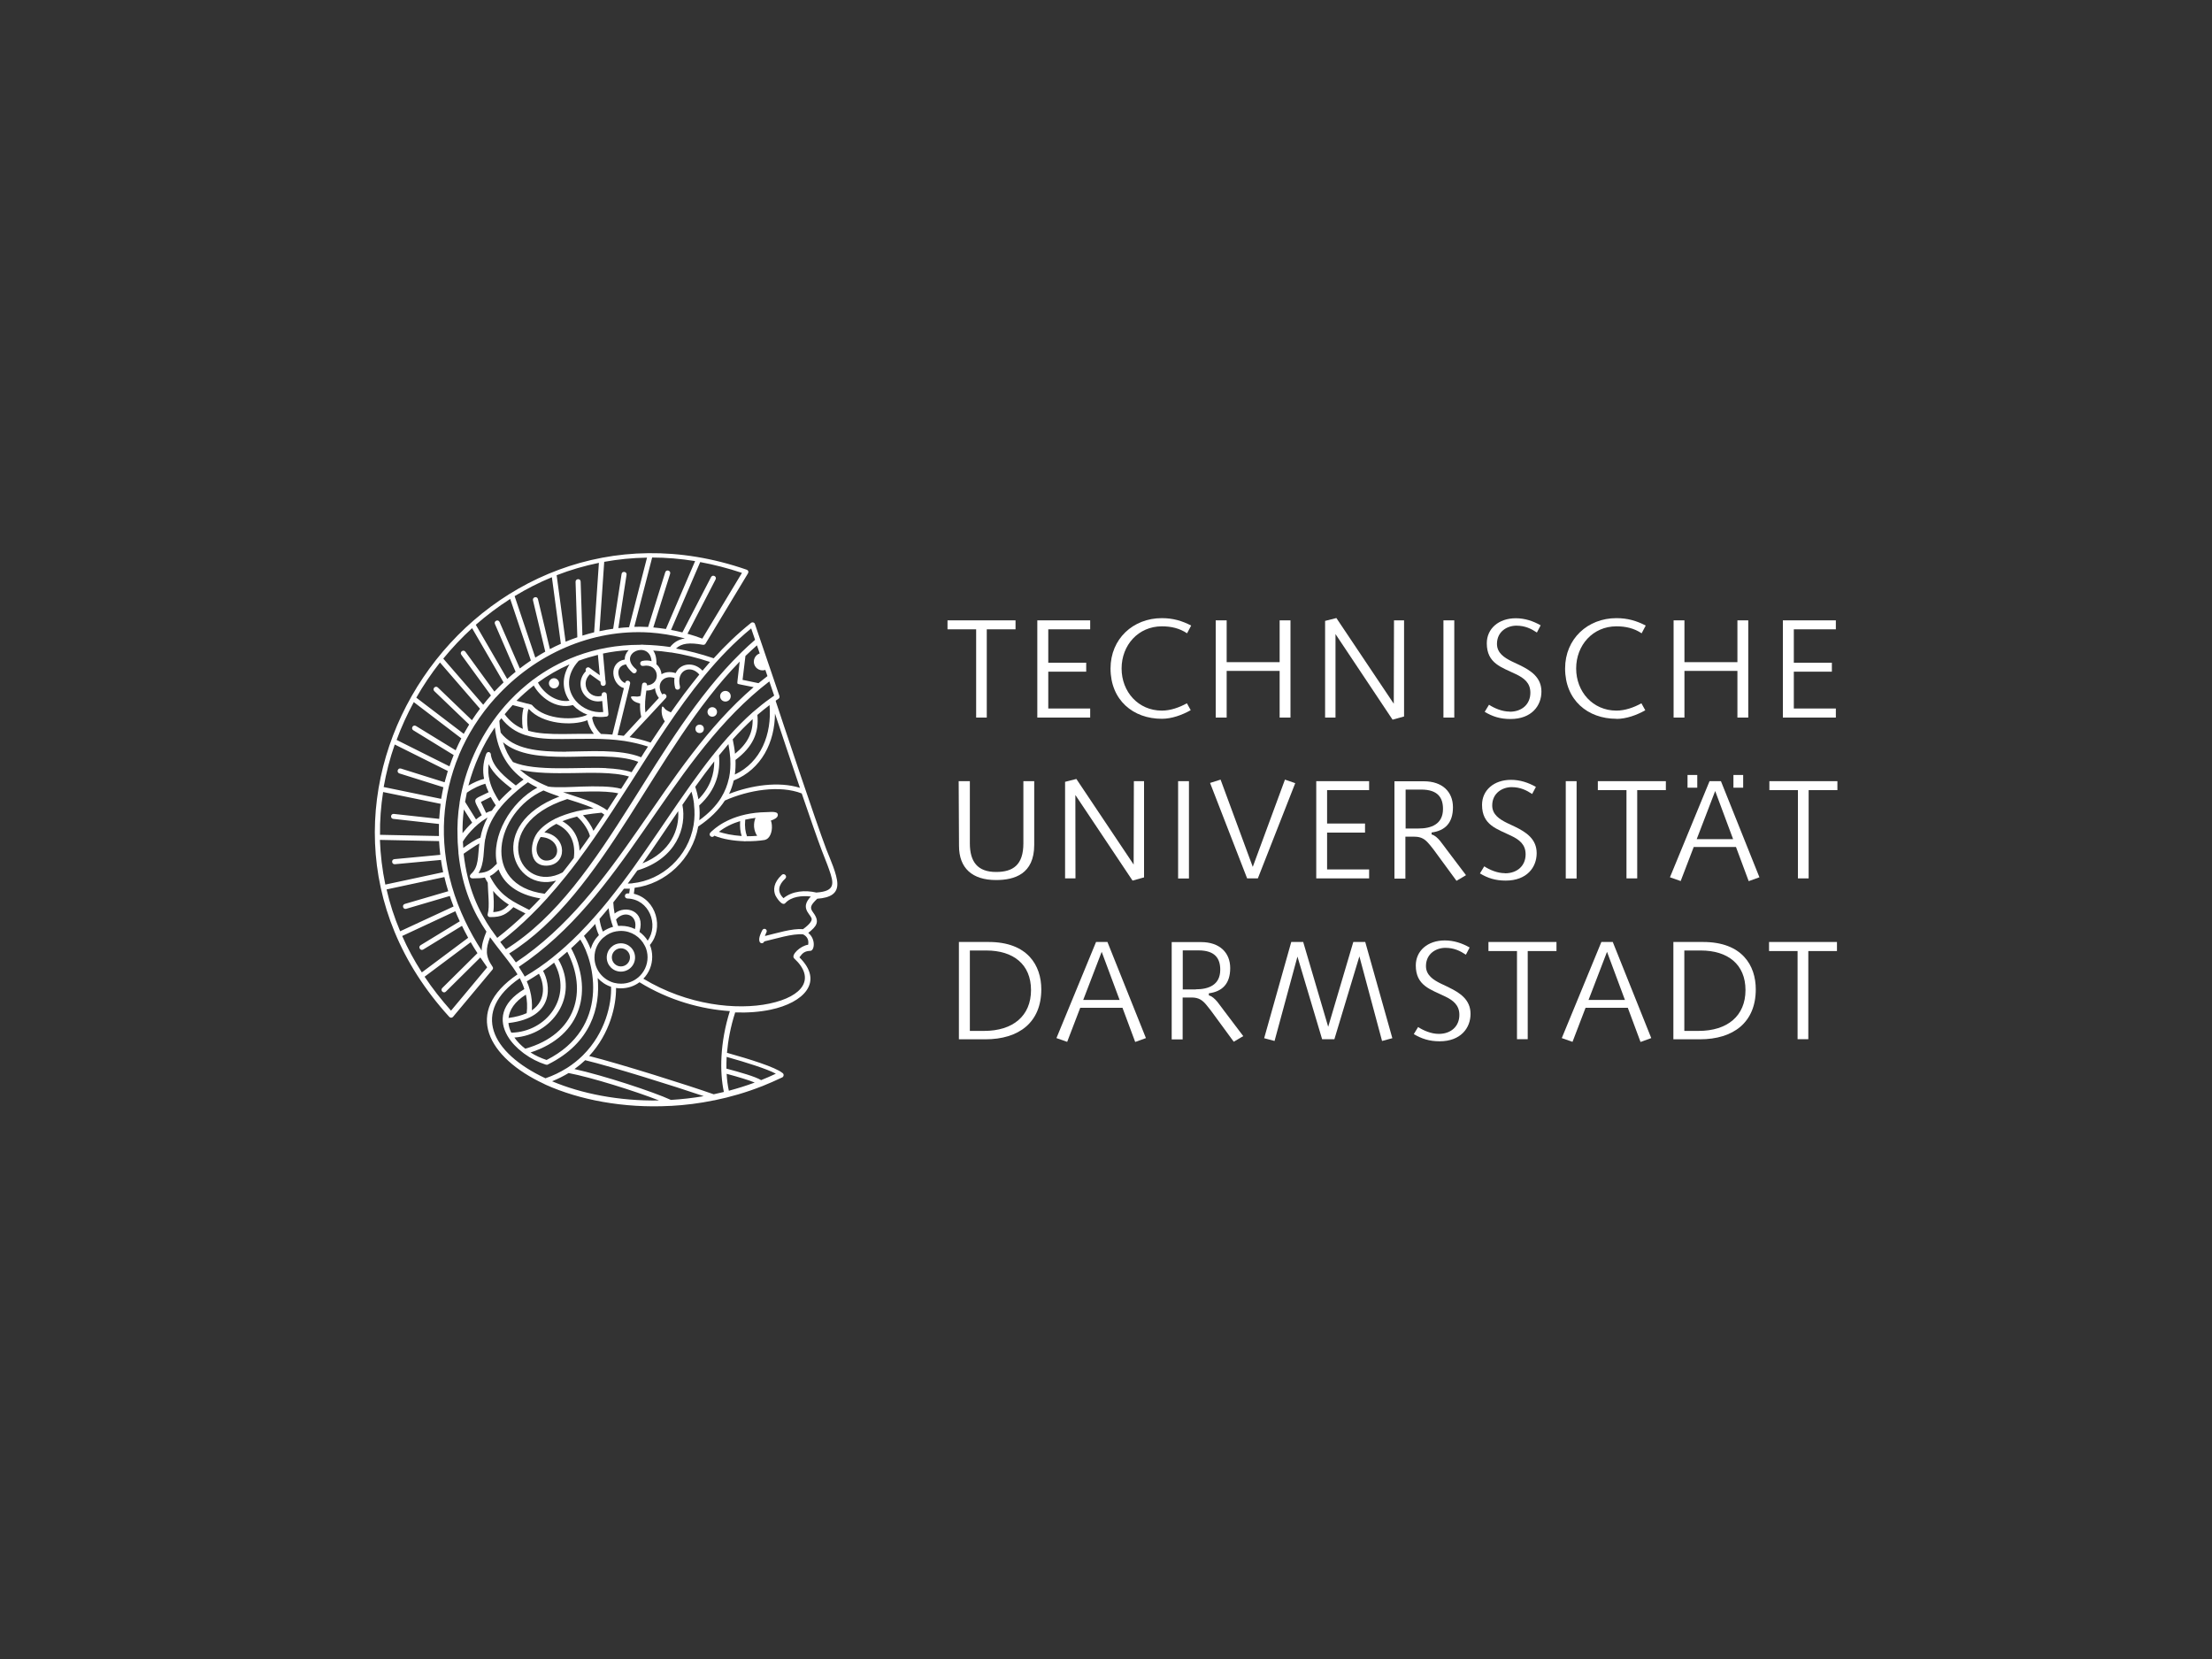 <?xml version="1.0" encoding="UTF-8"?> <svg xmlns="http://www.w3.org/2000/svg" id="Camada_1" data-name="Camada 1" viewBox="0 0 200 150"><rect x="0" y="0" width="200" height="150" fill="#333333" stroke="none"/><defs><style> .cls-1 { fill: #fff; stroke-width: 0px; } </style></defs><path class="cls-1" d="m56.14,87.85c.71,0,1.28-.57,1.28-1.28s-.57-1.28-1.28-1.28-1.28.57-1.28,1.28.57,1.28,1.28,1.28Zm0-2.11c.45,0,.82.37.82.82s-.37.82-.82.82-.82-.37-.82-.82.37-.82.82-.82Z"></path><path class="cls-1" d="m70.15,63.34c.07-.05.14-.1.21-.14.05-.03.09-.07.11-.12.02-.05.01-.11,0-.16l-2.2-6.46s-.01-.04-.02-.06c-.03-.07-.08-.1-.14-.12-.06-.02-.12-.01-.18.02-.02.01-.04.02-.05.04-1.2.96-2.31,2.03-3.35,3.18-1.17-.4-2.31-.69-3.41-.88.51-.49,1.24-.56,2.43-.34.12.02.21-.04.25-.12l3.83-6.34c.08-.14.03-.28-.12-.33-24.41-8.48-44.62,21-26.89,40.43.1.11.25.1.34,0l3.55-4.25c.07-.07.1-.18.02-.29-.66-.94-.62-1.62-.22-2.66.21.3.43.58.64.86.66.86,1.33,1.65,1.84,2.5-4.97,3.37-2.68,7.54,2.4,9.9.02.02.05.03.08.04l.1.05c2.99,1.34,6.97,2.13,11.24,1.9.02,0,.05,0,.07,0,1.27-.07,2.57-.23,3.87-.5.02,0,.05,0,.07-.01,1.41-.29,2.83-.7,4.23-1.25.02,0,.04-.01.06-.02.6-.24,1.19-.5,1.78-.78.02,0,.04-.02.06-.03.06-.04.09-.1.1-.16.01-.06,0-.12-.05-.18-.02-.02-.03-.04-.06-.05-.62-.52-3-1.26-5.01-1.82.1-1.12.32-2.34.73-3.61,0-.01,0-.02,0-.04,1.18.04,2.27-.05,3.22-.25,2.99-.63,4.85-2.52,2.6-4.73.29-.41.49-.57,1-.59.35-.02.51-1.05-.2-1.62.73-.59,1.09-.98.44-1.85-.33-.44-.24-.65.37-1.24,1.23-.09,1.83-.49,1.82-1.35-.01-.85-.68-2.3-.99-3.1-.97-2.55-4.13-12.04-4.58-13.41Zm2.17,7.89c-1.93-.6-4.39-.23-6.4.55.19-.39.32-.8.42-1.21,2.53-1.03,3.71-3.47,3.73-6.05.5,1.5,1.39,4.18,2.26,6.72Zm-9.09,1.59c1.56-1.44,1.91-3.05,1.78-4.52.28-.34.56-.68.85-1.02.08.44.14.87.17,1.29,0,.03,0,.05,0,.08.03.58,0,1.13-.11,1.67,0,.02-.01.05-.02.07-.13.59-.35,1.16-.68,1.7-.02.02-.03.05-.04.07-.44.7-1.08,1.37-1.95,2,.04-.44.04-.88-.01-1.34Zm-.08-.56c-.07-.37-.16-.74-.29-1.12.55-.78,1.13-1.55,1.72-2.3,0,1.14-.34,2.32-1.42,3.42Zm5.33-7.62c.36-.31.73-.61,1.1-.89.22,2.64-.78,5.17-3.14,6.28.06-.43.08-.87.06-1.32,1.56-1.18,2.14-2.45,1.98-4.07Zm-2.02,3.52c-.04-.43-.12-.86-.21-1.31.58-.65,1.18-1.26,1.8-1.83.03,1.2-.43,2.18-1.59,3.13Zm3.53-5.26c-.07.05-.14.1-.21.15-.01,0-.03.02-.04.03l-.07.05s-.04.03-.06.04c-.51.36-1,.76-1.49,1.18-.02.01-.04.03-.06.05-.77.68-1.5,1.42-2.21,2.22-.02.01-.03.03-.05.05-.4.45-.79.91-1.17,1.39-.02.02-.04.04-.05.07-.06.08-.13.16-.19.23-.66.83-1.3,1.7-1.94,2.6-.02.02-.03.04-.04.06-.37.52-.74,1.05-1.11,1.58-.02.02-.03.04-.04.06-1.29,1.88-2.58,3.81-3.92,5.69-.02.02-.04.05-.05.07-.37.51-.74,1.02-1.12,1.52-.03.04-.03.03-.06.07-.34.45-.68.89-1.03,1.32-.03.02-.05.05-.06.08-.39.48-.79.96-1.2,1.42-.03.02-.05.04-.07.08-.45.51-.92,1.01-1.39,1.49-.02.01-.03.03-.05.05-.36.36-.72.71-1.09,1.04-.02.01-.04.03-.05.05-.37.33-.74.65-1.13.96-.01,0-.02.02-.03.03-.81.65-1.67,1.25-2.57,1.77-.04-.09-.09-.17-.14-.25,0-.01-.01-.02-.02-.03-.12-.2-.24-.4-.37-.6,9.55-6.39,13.24-18.03,21.87-25.19.01,0,.03-.02.04-.03.24-.2.49-.4.74-.59l.44,1.29Zm-22.38,28.71c-.43.19-.96.34-1.63.43.08-.73.55-1.47,1.57-2.11.11.52.14,1.07.07,1.69Zm.03-2.89c.37-.22.74-.45,1.09-.68.41.75.76,2.35-.64,3.31.04-.65-.02-1.24-.17-1.79,0-.03-.01-.06-.02-.08-.07-.26-.16-.51-.27-.75Zm1.47-.94c.34-.24.67-.48.99-.74,1.73,3.09-.67,6.27-3.87,6.33-.14-.28-.23-.57-.26-.87,4.31-.5,3.78-3.56,3.13-4.72Zm1.36-1.03c.28-.23.55-.46.82-.7,1.84,3.54.87,7.45-3.8,8.77-.39-.3-.73-.65-.98-1.01,3.37-.23,5.92-3.68,3.97-7.07Zm1.17-1.01c.28-.26.56-.52.83-.79,1.31,2.05,2.7,7.98-3.05,10.89-.51-.17-1.01-.4-1.45-.68,4.74-1.53,5.65-5.74,3.67-9.42Zm1.77.07c-.19-.48-.4-.88-.61-1.19.35-.35.69-.71,1.02-1.08.07.33.17.67.33,1.01-.35.35-.61.78-.74,1.27Zm1.16-1.04l.03-.03c.32-.28.72-.47,1.15-.54h.05c.11-.02.23-.03.35-.03.94,0,1.76.55,2.15,1.34,0,.02.01.04.03.05.14.3.22.64.22.99,0,.73-.33,1.39-.85,1.83,0,0-.02.01-.03.02-.41.34-.94.54-1.52.54-.2,0-.4-.02-.59-.07-.01,0-.03,0-.05-.01-1.01-.28-1.76-1.2-1.76-2.3,0-.71.31-1.35.8-1.79Zm-.37-1.68c.28-.32.56-.65.83-.98.07.64.22,1.21.4,1.69-.34.09-.65.24-.92.43-.16-.37-.25-.76-.31-1.14Zm1.5.05c.79-.91,2-.37,1.71.86-.38-.19-.81-.29-1.26-.29-.09,0-.17,0-.26.01-.07-.18-.13-.37-.19-.58Zm2.12,1.1c.57-1.91-1.28-2.45-2.25-1.64-.06-.32-.1-.65-.12-1.01.33-.41.65-.82.97-1.24.18,0,.35,0,.53,0l-.06.43s-.1,0-.15,0c-.31,0-.32.45-.01.46,1.98.06,2.85,2.38,1.83,3.81-.19-.31-.45-.58-.74-.79Zm-.65-4.37c-.14.01-.27.02-.41.02.29-.39.58-.79.87-1.19,3.54-1.07,4.47-3.9,4.07-5.93.27-.39.54-.79.82-1.19.11.37.19.74.23,1.11,0,.02,0,.05,0,.07.07.61.06,1.21-.03,1.78,0,.02-.01.05-.01.07-.48,2.85-2.84,4.98-5.53,5.25,0,0-.02,0-.03,0Zm.92-1.81c.53-.74,1.04-1.49,1.55-2.24.54-.79,1.1-1.62,1.68-2.48.12,1.64-.68,3.7-3.23,4.72Zm10.6-18.98c-.41.14-.63.59-.49,1,.14.41.59.63,1,.49l.19.56c-.27.21-.54.42-.81.64l-1.44-.3.26-2.16c.34-.33.69-.65,1.04-.96l.25.73Zm-4.5.78c-.23.26-.45.52-.67.78-.78-.84-2.01-.7-2.43.22-.5-.16-.95-.1-1.28.1-.03-.34-.19-.67-.46-.9.02-.55-.09-.96-.29-1.24.51.03,1.03.09,1.56.17.02,0,.04,0,.06,0,1.13.17,2.3.46,3.51.86Zm-4.08,5.36c-.43.64-.86,1.28-1.28,1.92-.65-.22-1.28-.38-1.91-.49l1.44-1.55s.04-.04.06-.06l1.78-1.92c.2-.22-.11-.52-.32-.33-.62-.91.09-1.82,1.1-1.49-.03.26-.02.55.06.88.07.3.52.19.44-.11-.37-1.48.96-2.02,1.75-1.08-.47.58-.93,1.17-1.39,1.78-.4.54-.79,1.09-1.18,1.64-.19-.08-.38-.17-.52-.3-.04-.04-.25-.37-.29-.16-.08.41,0,.92.26,1.27Zm-15.52,15.33c.43.54.89.91,1.42,1.25-.4.4-.68.62-1.41.67.09-.63.03-1.28-.01-1.92Zm-.04-.87s-.03-.07-.06-.1c-.07-.12-.14-.24-.2-.37.27-.12.5-.32.79-.6.47,1.26,1.65,2.27,3.78,2.62-.33.35-.66.7-1.01,1.04-1.48-.76-2.44-1.18-3.3-2.59Zm-.29-9.12v-.02c-.11-.45-.15-.93-.08-1.45.44.91,1.3,1.6,2.1,2.23-.45.39-.83.76-1.15,1.12-.31-.49-.69-1.13-.87-1.89Zm.57,2.25c-.13.16-.25.33-.36.49-.18.05-.35.11-.52.2l-.47-.99.89-.45c.14.26.29.51.46.76Zm-.44-4.58c-.04-.29-.34-.32-.44-.04-.29.8-.32,1.53-.18,2.23-.4.09-.92.32-1.42.61.49-1.85,1.29-3.65,2.39-5.26.26,2.32,1.28,3.75,2.6,4.71-.25.18-.48.36-.7.54-.91-.71-2.08-1.62-2.26-2.78Zm-.51,2.63c.08.26.18.52.3.77-1.58.78-1.42.43-.62,2.08-.18.11-.35.24-.52.38l-.99-1.59c.05-.28.1-.55.16-.83.57-.4,1.26-.71,1.68-.81Zm-1.2,3.53c-.34.32-.64.66-.86.94-.01-.71.03-1.42.12-2.14l.75,1.19Zm1.26-.39s.02-.01.03-.02c.04-.02.07-.04.11-.06-.35.65-.54,1.26-.64,1.82-.42.13-1.12.61-1.55.92-.02-.18-.03-.37-.04-.56.21-.4,1.11-1.53,2.1-2.1Zm-.06,1.86c.12-.66.36-1.39.9-2.22.02-.02.03-.04.04-.07.13-.2.28-.4.46-.61.01-.01.02-.03.03-.04.38-.46.86-.93,1.46-1.44.01,0,.02-.02.03-.03.28-.24.59-.47.93-.72.28.18.57.34.86.48-2.45,1.31-4.2,4.44-3.66,6.88-.54.54-.79.79-1.67.85.57-.86.43-2.11.61-3.09Zm5.26-4.39c.47.21.96.38,1.44.55-6.7,2.54-4.22,8.72-.3,7.6-.34.4-.68.8-1.03,1.19-5.91-.77-4.46-7.39-.11-9.34Zm2.16.78c.34.11.68.22,1,.32.5.17.96.33,1.37.52-.53.06-1.01.15-1.46.25-.03,0-.06,0-.09.02-.74.18-1.36.4-1.88.65-.03,0-.06.02-.08.04-.71.36-1.22.78-1.56,1.22h0s-.03.04-.04.06c-.69.96-.77,2.94.82,2.94,1.92,0,1.97-2.67-.16-3.01.3-.3.67-.56,1.08-.77,1.44.65,1.74,1.93,1.58,3.09-.33.44-.67.87-1.01,1.3-3.91,2.07-6.81-4.3.41-6.63Zm-1.91,5.56c-.63,0-1.2-.8-.67-1.85.05-.1.1-.19.16-.28,1.85.08,1.94,2.13.51,2.13Zm1.46-3.56c.43-.17.88-.31,1.32-.42.59.5,1.08,1.32,1.17,1.77-.31.45-.62.89-.94,1.32-.03-1-.43-2.03-1.55-2.67Zm1.86-.54c.63-.12,1.22-.19,1.68-.23.09.06.17.12.25.18-.32.49-.65.98-.98,1.46-.19-.46-.54-.99-.95-1.41Zm1.9-.64s-.04-.03-.07-.04c-.6-.36-1.33-.64-2.1-.89-.52-.17-1.03-.34-1.53-.51,1.43-.03,3.72-.19,4.99.1-.33.52-.66,1.03-1,1.54-.09-.07-.19-.14-.29-.2Zm-2.04-1.95c-.59.02-2.31.12-3,0-.97-.4-1.85-.88-2.56-1.53,1.37.34,3.12.33,4.81.31,1.38-.02,3.65-.12,5.05.31-.24.37-.47.74-.71,1.11-.89-.25-2.3-.24-3.59-.2Zm2.25-1.67c-2.42-.12-6.38.34-8.44-.55-.38-.5-.69-1.09-.9-1.79,1.39,1.18,3.56,1.32,5.7,1.32,1.85,0,4.74-.24,6.53.45-.2.31-.4.63-.6.94-.65-.22-1.44-.32-2.3-.36Zm-3.64-1.48c-2.51,0-4.75-.21-5.91-1.73-.06-.33-.1-.69-.12-1.07.06-.08.12-.16.18-.23.59.78,1.32,1.24,2.13,1.51.02.01.05.02.08.02.99.32,2.13.36,3.34.35,1.95-.01,3.72-.1,5.54.17.02,0,.05.01.07.01.69.11,1.39.27,2.1.5-.21.32-.42.64-.62.97-1.89-.77-4.8-.52-6.78-.51Zm3.55-6.45s0-.05,0-.08l-.21-2.35c.75-.16,1.52-.26,2.32-.31-.22.23-.36.52-.35.85-1.52.26-1.21,2.26-.08,2.59l-1.04,4.2c-.34-.03-.68-.05-1.03-.06-.51-.48-.74-1.04-.8-1.48.05-.03.09-.07.13-.11.38.07.77.08,1.15.02.01,0,.03,0,.04,0,.05-.02.08-.04.11-.08.02-.03.04-.07.04-.11,0-.02,0-.03,0-.06l-.13-1.47s0-.04,0-.05l-.02-.23c-.03-.3-.48-.26-.46.04v.08c-.1.03-.21.05-.32.05-.63,0-1.13-.51-1.13-1.13,0-.35.16-.66.4-.87l.94.67.02.18c.03.3.48.26.46-.04l-.02-.25Zm2.75-1.04c-1.69-1.45,1.28-2.64,1.43-.7-.24-.07-.52-.09-.84-.02-.3.06-.21.51.09.45,1.43-.28,1.69,1.65.34,1.76.04-.3-.41-.36-.45-.06-.01.08-.02.16-.03.24,0,0,0,.01,0,.02-.03.25-.07.5-.1.75-.12.04-.24.07-.37.06-.06,0-.57-.08-.5.08.14.35.48.46.82.55-.01.41.01.82.11,1.21l-1.58,1.71c-.19-.03-.38-.05-.56-.07l1.07-4.36s0-.02,0-.03l.06-.24c.07-.3-.37-.41-.44-.11v.04c-.68-.23-.99-1.53.07-1.69.11.24.3.49.59.75.23.2.53-.15.3-.35Zm2.09,2.63l-1.21,1.31c-.09-.64-.01-1.34.08-1.98.31,0,.57-.08.78-.21.03.29.14.6.36.89Zm-5.87,3.24c-.91-.01-1.85.01-2.83.02-1.18,0-2.22-.04-3.11-.3-.12-.5-.14-1.48.02-1.95h.05c1.22,1.36,3.92,1.54,5.28,1,.08.39.26.82.59,1.24Zm-.21-5.84s-.03-.02-.05-.03l-.13-.1c-.22-.15-.45.11-.33.3-.3.29-.49.7-.49,1.15,0,.88.71,1.59,1.59,1.59.13,0,.25-.02.37-.04l.09,1c-.95.09-1.87-.32-2.46-.99-.02-.03-.04-.05-.06-.07-.74-.92-.88-2.29.31-3.58.56-.21,1.14-.38,1.73-.53l.17,1.84-.74-.53Zm-2.01,2.85c-1.28.19-2.43-.82-2.84-1.65.88-.64,1.83-1.19,2.85-1.64-.76,1.21-.62,2.4,0,3.29Zm.33.4c.36.38.81.68,1.3.86-1.04.53-3.79.51-4.95-.81-.02-.03-.04-.06-.08-.08-.03-.02-.07-.03-.11-.04l-.25-.07s-.02,0-.04,0l-.98-.26c.49-.49,1.01-.95,1.56-1.38.53.98,1.93,2.19,3.54,1.77Zm-4.47.25c-.16.52-.16,1.32-.07,1.89-.63-.27-1.18-.69-1.64-1.32.23-.28.47-.56.72-.83l.99.26Zm13.25-5.51c-.81-.12-1.59-.18-2.36-.2-.12-.02-.24-.02-.36,0-2.07,0-3.99.36-5.73,1.01-.02,0-.03,0-.05.02-1.42.53-2.72,1.25-3.88,2.12h-.01c-.74.57-1.44,1.18-2.07,1.85-.02.02-.04.04-.06.06-2.14,2.28-3.62,5.12-4.3,8.08-.01.03-.02.06-.02.09-.07.31-.13.62-.18.94-.01.03-.02.06-.01.09-.17,1.05-.23,2.11-.19,3.15,0,.11,0,.22.01.33,0,.03,0,.05,0,.08.02.33.04.64.07.95,0,.02,0,.05,0,.07.34,3.24,1.39,5.39,2.53,7.09-.26.64-.43,1.18-.43,1.72-.57-.88-1.06-1.76-1.48-2.64h0c-2.03-4.26-2.36-8.47-1.48-12.22.23-.97.53-1.92.91-2.82,0,0,0-.01,0-.02.39-.92.85-1.8,1.38-2.64,0-.01.01-.02.02-.03.57-.9,1.22-1.75,1.93-2.53h.01c3.52-3.88,8.62-6.2,13.9-5.86h.02c.99.07,2,.23,2.99.49,0,0,.02,0,.03,0,.05.01.09.02.14.04-.54.09-.98.33-1.34.79Zm6.5-6.71l-3.59,5.95c-.45-.17-.89-.31-1.34-.44l2.54-4.91c.14-.27-.27-.48-.41-.21l-2.59,5c-.34-.09-.69-.16-1.03-.22l2.64-6.14c1.24.23,2.5.55,3.78.98Zm-8.12-1.38c1.27,0,2.57.11,3.88.32l-2.64,6.14c-.38-.06-.76-.1-1.14-.14l1.52-4.85c.09-.29-.35-.43-.44-.14l-1.55,4.95c-.42-.02-.83-.03-1.25-.02l1.62-6.28Zm-4.35.39c1.26-.23,2.55-.36,3.88-.38l-1.62,6.29c-.33.02-.65.04-.97.08l.74-4.82c.05-.3-.41-.37-.45-.07l-.76,4.95c-.42.06-.83.13-1.24.22l.43-6.26Zm-.47.09l-.43,6.28c-.36.09-.71.19-1.06.3l-.16-4.88c0-.31-.47-.29-.46.02l.16,5.01c-.36.12-.71.26-1.06.4l-.81-6.01c1.23-.48,2.5-.85,3.82-1.12Zm-4.25,1.3l.81,6.02c-.34.15-.67.31-.99.48l-1.08-4.52c-.07-.3-.52-.19-.45.11l1.11,4.64c-.3.17-.6.35-.9.54l-1.87-5.56c1.07-.65,2.2-1.23,3.37-1.71Zm-3.77,1.96l1.87,5.57c-.34.23-.68.47-1,.72l-1.83-4.2c-.12-.28-.54-.1-.42.18l1.87,4.32c-.26.21-.51.42-.76.65l-2.84-4.9c.97-.85,2.01-1.63,3.1-2.33Zm-3.45,2.64l2.85,4.91c-.28.27-.56.54-.83.83l-2.62-3.6c-.18-.25-.55.02-.37.27l2.68,3.68c-.24.27-.48.55-.7.84l-3.61-4.17c.8-.98,1.67-1.9,2.6-2.75Zm-2.9,3.11l3.62,4.18c-.25.34-.5.68-.73,1.04l-3.08-2.96c-.22-.21-.54.12-.32.33l3.15,3.02c-.17.28-.33.56-.49.84l-4.29-3.27c.63-1.11,1.35-2.17,2.14-3.18Zm-2.37,3.58l4.3,3.28c-.18.35-.35.71-.51,1.08l-3.59-2.2c-.26-.16-.5.23-.24.39l3.65,2.24c-.14.33-.26.67-.38,1.02l-4.78-2.39c.43-1.17.95-2.31,1.55-3.41Zm-1.71,3.84l4.79,2.39c-.1.34-.2.68-.29,1.02l-3.95-1.24c-.29-.09-.43.35-.14.44l3.98,1.25c-.08.35-.14.7-.2,1.05l-5.2-1.07c.23-1.31.56-2.59,1-3.84Zm-1.07,4.29l5.21,1.07c-.06.45-.1.9-.13,1.36l-4.1-.45c-.3-.03-.35.42-.05.45l4.13.46c-.01.36-.01.72,0,1.09l-5.33-.11c-.02-1.3.08-2.6.28-3.87Zm-.27,4.33l5.34.11c.02.41.06.82.11,1.24l-4.15.39c-.3.03-.26.48.04.46l4.17-.39c.05.37.12.74.2,1.11l-5.23,1.12c-.28-1.34-.44-2.69-.49-4.03Zm.59,4.48l5.23-1.12c.1.42.21.85.35,1.28l-3.93,1.15c-.29.09-.16.53.13.44l3.94-1.16c.1.31.22.63.34.95l-4.83,2.24c-.53-1.25-.94-2.52-1.23-3.79Zm1.41,4.21l4.81-2.24c.12.3.26.61.4.91l-3.54,2.16c-.26.16-.02.55.24.39l3.5-2.14c.18.36.36.72.56,1.08l-4.19,3.13c-.69-1.08-1.29-2.18-1.78-3.3Zm7.69,2.83l-3.27,3.92c-.89-1-1.69-2.02-2.39-3.07l4.17-3.12c.19.33.39.66.61.99l-3.18,3.15c-.22.21.11.54.32.33l3.12-3.09c.2.3.41.59.62.89Zm.41-3.35s-.03-.05-.05-.07c-1.11-1.64-2.14-3.72-2.49-6.85.28-.2,1.02-.71,1.42-.93-.15,1.19-.04,2.12-.75,2.76-.19.18-.11.4.15.4.47,0,.81-.02,1.1-.08.08.17.17.32.26.47.01.75.19,2.2,0,2.81-.05.16.04.3.22.3,1.06.01,1.48-.27,2.1-.9.33.19.69.37,1.09.57-.8.77-1.65,1.51-2.55,2.21-.17-.22-.33-.46-.5-.7Zm.84,1.15l-.07-.09c.99-.76,1.92-1.58,2.8-2.45l.03-.03c.48-.47.94-.95,1.39-1.45.02-.02.04-.03.05-.06.57-.63,1.11-1.27,1.64-1.93.02-.02.04-.04.05-.06.36-.45.72-.91,1.07-1.38.02-.02.03-.04.04-.06.48-.64.95-1.3,1.41-1.96.02-.02.03-.04.04-.06,1.14-1.64,2.22-3.32,3.29-4.99,2.02-3.17,4.14-6.58,6.62-9.6.02-.02.04-.04.05-.06,1.29-1.56,2.68-3.01,4.21-4.26l.35,1.03c-.42.36-.83.74-1.23,1.13-.02.01-.04.03-.06.06-3.96,3.87-7.01,9.01-9.91,13.6-3.35,5.3-6.72,10.31-11.33,13.19-.15-.19-.3-.39-.45-.58Zm1.34,1.75c-.19-.27-.39-.53-.6-.8,8.77-5.51,13.1-18.48,20.84-26.39l-.2,1.74c-.03.28-.03.27.22.32l1.24.25c-8.38,7.19-12.12,18.61-21.49,24.88Zm2.69,10.49c-4.98-2.32-6.73-6.05-2.33-9.06.16.32.3.64.41.99-2.16,1.29-2.3,2.87-1.54,4.2.02.04.02.04.06.1.32.53.78,1.01,1.32,1.42.07.05.07.06.14.11.6.44,1.27.78,1.93.99.06.02.11.02.14.02.03,0,.05,0,.11-.04,3.87-1.93,4.72-5.14,4.47-7.8.33.36.74.64,1.21.79.06,1.51-.5,4.16-2.54,6.19-.02.01-.03.03-.05.05-.4.39-.86.76-1.39,1.1-.03.01-.05.02-.07.04-.55.34-1.17.65-1.87.89Zm.6.26c.54-.22,1.03-.47,1.48-.74,2.06.39,6.04,1.64,8.18,2.48-3.63.06-7.02-.62-9.66-1.73Zm10.73,1.69c-1.6-.74-6.15-2.23-8.72-2.79.35-.25.67-.52.97-.8,2.45.59,7.98,2.32,10.72,3.25-1,.17-1.99.28-2.97.34Zm5.24-.83c-.1-.45-.17-.97-.2-1.53,1.01.27,1.98.56,2.54.79-.78.29-1.56.53-2.34.74Zm4.25-1.54c-.44.21-.89.4-1.33.58-.53-.32-1.89-.71-3.14-1.04,0-.34,0-.69.02-1.06,1.78.5,3.66,1.09,4.45,1.52Zm-4.7,1.65c-.31.07-.61.14-.92.21-2.26-.8-8.4-2.74-11.26-3.46,1.89-2.04,2.45-4.59,2.43-6.15.14.02.29.03.44.03.63,0,1.21-.2,1.68-.55,2.69,1.66,5.61,2.44,8.17,2.61-.9,2.86-.93,5.51-.54,7.31Zm8.38-18.03s-.01,0-.02,0c-1-.23-2.15-.16-2.97.51l-.03-.03c-.57-.57-.42-1.18.19-1.74.22-.21-.09-.54-.31-.34-.76.7-.79,1.36-.58,1.86.06.13.6,1.03.9.69.53-.59,1.52-.69,2.3-.59-.45.49-.66.94-.17,1.59.12.16.19.26.23.36.14.33-.52.82-.76,1-1-.08-2.4.37-3.45.62.04-.12.09-.24.14-.34.13-.26-.25-.46-.39-.16-.07.15-.35.66-.24.99.08.24.37.19.43,0,1.01-.23,2.55-.73,3.51-.64.36.18.54.49.46.94-.68.08-1.6.93-1.26,1.24,1.94,1.79.84,3.43-2.24,4.08-2.95.62-7.41.16-11.4-2.25.5-.51.8-1.21.8-1.98,0-.38-.07-.74-.21-1.07,1.29-1.52.59-4.14-1.45-4.63l.07-.54c2.8-.35,5.22-2.59,5.75-5.54,1.09-.73,1.87-1.52,2.41-2.35,2.16-.96,4.97-1.41,6.95-.64.74,2.16,1.43,4.15,1.8,5.12.25.67.5,1.25.67,1.75.45,1.27.59,1.97-1.15,2.09Z"></path><path class="cls-1" d="m70.15,73.45c-.21-.06-.54-.04-.85-.02-2.84.04-4.37,1.2-4.88,1.67-.02.01-.03.03-.05.04-.09.09-.14.15-.15.15-.2.24.16.53.35.29,0,0,0,0,.02-.02.78.32,1.76.47,2.7.5.04.02.09.02.13,0,.61.01,1.2-.03,1.7-.11.02,0,.03,0,.04-.01.41-.09.68-.67.63-1.32-.01-.15-.04-.29-.09-.43.27-.09.63-.24.63-.51,0-.11-.07-.22-.22-.23Zm-4.26,1.99c-.38-.08-.68-.16-.89-.23.56-.44,1.22-.76,1.92-.97-.03.53.01.97.14,1.35-.44-.03-.83-.09-1.16-.15Zm1.65.17c-.15-.4-.22-.85-.16-1.5.31-.07.62-.12.93-.16-.1.23-.15.51-.13.82.03.31.13.59.28.8-.32.03-.63.04-.92.04Z"></path><path class="cls-1" d="m64.4,64.8c.24,0,.43-.19.43-.43s-.19-.43-.43-.43-.43.19-.43.43.19.43.43.43Z"></path><path class="cls-1" d="m65.59,63.43c.26,0,.48-.21.48-.48s-.21-.48-.48-.48-.48.21-.48.48.21.48.48.48Z"></path><circle class="cls-1" cx="63.26" cy="65.9" r=".38"></circle><path class="cls-1" d="m50.09,62.24c.26,0,.46-.21.46-.46s-.21-.46-.46-.46-.46.21-.46.46.21.46.46.46Z"></path><path class="cls-1" d="m154.57,70.63l-3.58,8.69.97.34,1.18-3.08h3.82l1.15,3.09.97-.35-3.48-8.69h-1.03Zm-1.16,5.24l1.67-4.35,1.62,4.35h-3.29Z"></path><polygon class="cls-1" points="159.95 85.99 162.53 85.99 162.53 93.96 163.5 93.96 163.5 85.99 166.09 85.99 166.09 85.17 159.95 85.17 159.95 85.99"></polygon><polygon class="cls-1" points="159.98 70.63 159.98 71.44 162.56 71.44 162.56 79.42 163.53 79.42 163.53 71.44 166.13 71.44 166.13 70.63 159.98 70.63"></polygon><polygon class="cls-1" points="98.57 64.06 94.78 64.06 94.78 60.73 98.21 60.73 98.21 59.92 94.78 59.92 94.78 56.9 98.57 56.9 98.57 56.09 93.79 56.09 93.79 64.88 98.57 64.88 98.57 64.06"></polygon><polygon class="cls-1" points="103.44 79.33 103.44 70.63 102.52 70.63 102.5 78.17 97.32 70.43 96.3 70.69 96.3 79.42 97.24 79.42 97.23 71.88 102.4 79.62 103.44 79.33"></polygon><rect class="cls-1" x="152.58" y="70.07" width=".88" height="1.15"></rect><polygon class="cls-1" points="110.91 60.66 115.7 60.66 115.7 64.88 116.68 64.88 116.68 56.09 115.7 56.09 115.7 59.87 110.91 59.87 110.91 56.09 109.92 56.09 109.92 64.88 110.91 64.88 110.91 60.66"></polygon><rect class="cls-1" x="156.73" y="70.07" width=".88" height="1.15"></rect><polygon class="cls-1" points="165.99 64.06 162.19 64.06 162.19 60.73 165.63 60.73 165.63 59.92 162.19 59.92 162.19 56.9 165.99 56.9 165.99 56.09 161.2 56.09 161.2 64.88 165.99 64.88 165.99 64.06"></polygon><path class="cls-1" d="m146.15,65c.89,0,1.83-.34,2.61-.78l-.35-.63c-.69.38-1.48.66-2.26.66-2.13,0-3.64-1.7-3.64-3.81s1.51-3.81,3.64-3.81c.84,0,1.59.17,2.28.63l.37-.7c-.83-.43-1.64-.67-2.65-.67-2.6,0-4.64,1.87-4.64,4.55,0,2.86,2.04,4.55,4.64,4.55Z"></path><polygon class="cls-1" points="152.3 60.66 157.09 60.66 157.09 64.88 158.07 64.88 158.07 56.09 157.09 56.09 157.09 59.87 152.3 59.87 152.3 56.09 151.32 56.09 151.32 64.88 152.3 64.88 152.3 60.66"></polygon><polygon class="cls-1" points="123.79 78.61 119.99 78.61 119.99 75.28 123.42 75.28 123.42 74.46 119.99 74.46 119.99 71.44 123.79 71.44 123.79 70.63 119.01 70.63 119.01 79.42 123.79 79.42 123.79 78.61"></polygon><rect class="cls-1" x="141.57" y="70.63" width=".98" height="8.8"></rect><rect class="cls-1" x="130.51" y="56.09" width=".98" height="8.79"></rect><path class="cls-1" d="m136.5,64.34c-.68,0-1.38-.3-1.87-.62l-.39.64c.71.43,1.41.65,2.33.65,1.91,0,2.8-1.2,2.8-2.48s-.95-1.9-1.96-2.39l-.74-.35c-.64-.32-1.32-.74-1.32-1.57,0-1.14.94-1.65,1.75-1.65s1.36.29,1.86.62l.34-.65c-.68-.39-1.43-.64-2.25-.64-1.55,0-2.62.94-2.62,2.26,0,1.84,1.35,2.17,2.64,2.8.71.34,1.3.77,1.3,1.67,0,1.05-.77,1.72-1.86,1.72Z"></path><polygon class="cls-1" points="134.58 85.99 137.16 85.99 137.16 93.96 138.13 93.96 138.13 85.99 140.73 85.99 140.73 85.17 134.58 85.17 134.58 85.99"></polygon><polygon class="cls-1" points="116.18 70.49 113.27 78.38 110.36 70.49 109.41 70.79 112.76 79.42 113.73 79.42 117.11 70.81 116.18 70.49"></polygon><path class="cls-1" d="m99.1,85.17l-3.58,8.69.97.34,1.18-3.08h3.82l1.15,3.09.97-.35-3.48-8.69h-1.03Zm-1.16,5.24l1.67-4.35,1.62,4.35h-3.29Z"></path><path class="cls-1" d="m107.31,63.59c-.69.38-1.48.66-2.26.66-2.13,0-3.64-1.7-3.64-3.81s1.51-3.81,3.64-3.81c.84,0,1.59.17,2.28.63l.37-.7c-.83-.43-1.64-.67-2.65-.67-2.6,0-4.64,1.87-4.64,4.55,0,2.86,2.04,4.55,4.64,4.55.89,0,1.83-.34,2.61-.78l-.35-.63Z"></path><path class="cls-1" d="m109.3,89.99v-.18c1.22-.16,1.93-.87,1.93-2.28s-.97-2.35-2.63-2.35h-2.66s0,8.8,0,8.8h.99v-3.79h.81c.65,0,.99.24,1.37.71l.38.48,2.06,2.81.86-.51-1.74-2.3c-.34-.42-.81-1.25-1.37-1.38Zm-1.19-.53h-1.17v-3.53h1.42c1.51,0,1.97.74,1.97,1.75,0,1.4-1.09,1.77-2.21,1.77Z"></path><path class="cls-1" d="m153.99,85.17h-2.69v8.8h2.39c3.05,0,5.06-1.54,5.06-4.52,0-2.15-1.23-4.28-4.76-4.28Zm-.41,8.04h-1.29v-7.27h1.49c2.44,0,4.04,1.25,4.04,3.58s-1.63,3.69-4.24,3.69Z"></path><path class="cls-1" d="m89.39,85.17h-2.69v8.8h2.39c3.05,0,5.06-1.54,5.06-4.52,0-2.15-1.23-4.28-4.76-4.28Zm-.41,8.04h-1.29v-7.27h1.49c2.44,0,4.04,1.25,4.04,3.58s-1.63,3.69-4.24,3.69Z"></path><polygon class="cls-1" points="88.26 64.88 89.22 64.88 89.22 56.9 91.82 56.9 91.82 56.09 85.67 56.09 85.67 56.9 88.26 56.9 88.26 64.88"></polygon><path class="cls-1" d="m90.06,79.57c1.65,0,3.45-.53,3.45-3.18v-5.76h-.98v5.62c0,1.97-.95,2.59-2.47,2.59-1.66,0-2.37-.91-2.37-2.59v-5.62h-1.01l.03,5.85c0,2,1.18,3.09,3.35,3.09Z"></path><rect class="cls-1" x="106.52" y="70.63" width=".98" height="8.8"></rect><path class="cls-1" d="m144.79,85.17l-3.58,8.69.97.34,1.18-3.08h3.82l1.15,3.09.97-.35-3.48-8.69h-1.03Zm-1.16,5.24l1.67-4.35,1.62,4.35h-3.29Z"></path><path class="cls-1" d="m136.07,78.95c-.68,0-1.38-.3-1.87-.62l-.39.64c.71.43,1.41.65,2.33.65,1.91,0,2.8-1.2,2.8-2.48s-.95-1.9-1.96-2.39l-.74-.35c-.64-.32-1.32-.74-1.32-1.57,0-1.14.94-1.66,1.75-1.66s1.36.29,1.86.62l.34-.64c-.68-.39-1.43-.64-2.25-.64-1.55,0-2.62.94-2.62,2.26,0,1.84,1.35,2.17,2.64,2.8.71.34,1.3.77,1.3,1.67,0,1.05-.77,1.72-1.86,1.72Z"></path><polygon class="cls-1" points="144.47 71.44 147.06 71.44 147.06 79.42 148.03 79.42 148.03 71.44 150.62 71.44 150.62 70.63 144.47 70.63 144.47 71.44"></polygon><path class="cls-1" d="m130.99,89.27l-.74-.35c-.64-.32-1.32-.74-1.32-1.57,0-1.14.94-1.65,1.75-1.65s1.36.29,1.86.62l.34-.65c-.68-.39-1.43-.64-2.25-.64-1.55,0-2.62.94-2.62,2.26,0,1.84,1.35,2.17,2.64,2.8.71.34,1.3.77,1.3,1.67,0,1.05-.77,1.72-1.86,1.72-.68,0-1.38-.3-1.87-.62l-.39.64c.71.42,1.41.65,2.33.65,1.91,0,2.8-1.2,2.8-2.48s-.95-1.9-1.96-2.39Z"></path><polygon class="cls-1" points="122.36 85.17 120.09 92.84 117.83 85.17 116.75 85.17 114.3 93.87 115.24 94.12 117.31 86.49 119.54 93.96 120.65 93.96 122.91 86.47 124.96 94.12 125.89 93.87 123.44 85.17 122.36 85.17"></polygon><polygon class="cls-1" points="126.95 56.09 126.04 56.09 126.02 63.63 120.83 55.88 119.81 56.14 119.81 64.88 120.75 64.88 120.75 57.33 125.91 65.07 126.95 64.78 126.95 56.09"></polygon><path class="cls-1" d="m129.25,76.35l.38.48,2.06,2.81.86-.51-1.74-2.3c-.34-.42-.81-1.25-1.37-1.38v-.18c1.22-.16,1.93-.87,1.93-2.28s-.97-2.35-2.63-2.35h-2.66s0,8.8,0,8.8h.99v-3.79h.81c.65,0,.99.24,1.37.71Zm-2.17-4.96h1.42c1.51,0,1.97.74,1.97,1.75,0,1.4-1.09,1.77-2.21,1.77h-1.17v-3.53Z"></path></svg> 